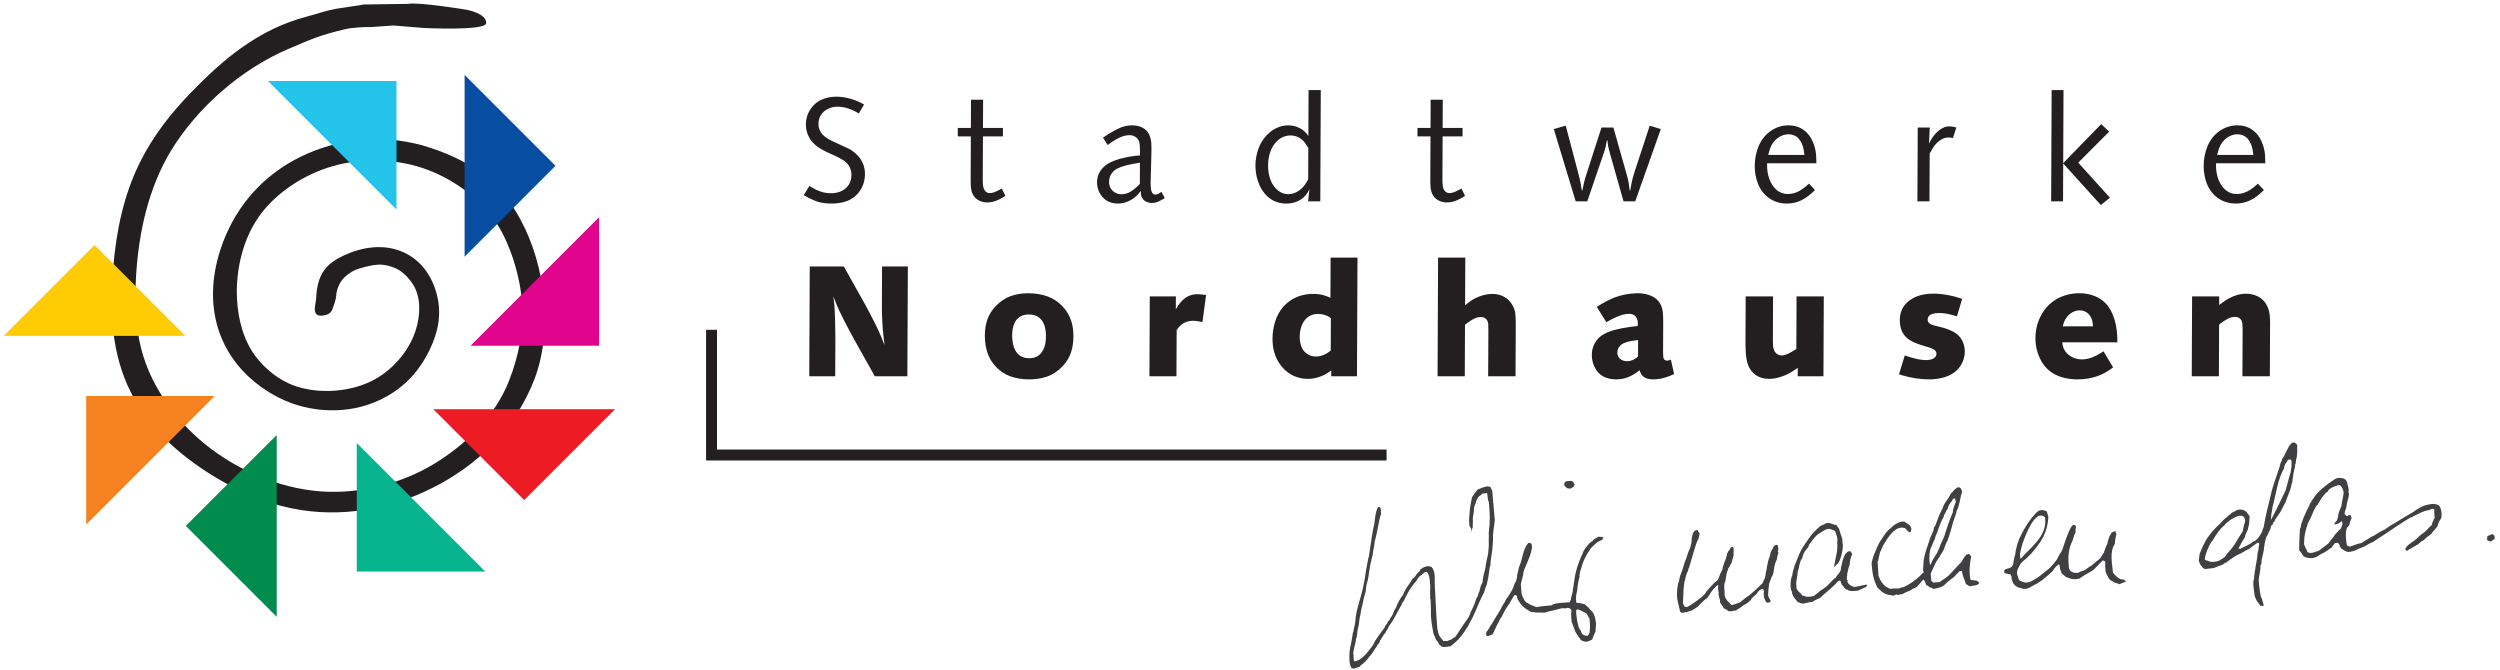 <?xml version="1.0" encoding="UTF-8" standalone="no"?>
<!DOCTYPE svg PUBLIC "-//W3C//DTD SVG 1.1//EN" "http://www.w3.org/Graphics/SVG/1.1/DTD/svg11.dtd">
<svg width="100%" height="100%" viewBox="0 0 2180 584" version="1.1" xmlns="http://www.w3.org/2000/svg" xmlns:xlink="http://www.w3.org/1999/xlink" xml:space="preserve" xmlns:serif="http://www.serif.com/" style="fill-rule:evenodd;clip-rule:evenodd;stroke-linejoin:round;stroke-miterlimit:2;">
    <g transform="matrix(4.167,0,0,4.167,0,0)">
        <path d="M71.992,58.118C71.132,59.01 70.632,60.125 70.404,61.292C70.381,62.128 70.22,62.915 69.801,64.017C69.52,64.757 69.408,65.575 68.229,65.897C64.834,66.825 66.105,63.721 66.155,62.456C66.362,57.213 68.412,55.111 71.939,53.464C75.662,51.727 80.202,50.932 84.315,52.737C88.173,54.43 90.447,57.856 91.426,61.679C92.481,65.793 91.664,69.541 89.928,73.173C87.982,77.245 85.124,80.551 81.082,82.863C76.574,85.442 71.391,86.35 66.084,85.62C62.373,85.108 59.117,83.862 55.991,81.88C52.077,79.4 49.021,76.168 47.019,72.175C43.589,65.331 44.015,57.566 46.74,50.495C49.745,42.698 55.312,36.514 62.982,32.768C71.298,28.707 81.166,27.934 90.208,30.979C98.945,33.921 104.729,38.158 108.941,45.981C114.284,55.906 115.715,69.426 111.756,79.556C108.11,88.884 101.173,96.301 92.065,101.276C83.265,106.084 73.095,108.275 63.102,106.748C57.156,105.84 51.732,103.682 46.444,100.674C38.378,96.087 31.332,89.915 27.375,82.08C23.279,73.971 22.911,64.829 23.697,55.838C24.375,48.109 25.904,40.792 29.267,34.005C31.951,28.591 35.641,23.822 39.96,19.367C46.825,12.286 54.131,6.104 64.254,3.457C66.537,2.861 68.178,2.22 70.387,1.827C71.581,1.616 75.071,1.162 76.155,0.938C76.309,0.906 85.198,0.848 85.357,0.814C87.488,0.366 97.679,2.044 97.679,2.044C97.679,2.044 101.887,2.822 101.737,4.856C101.615,6.511 88.612,5.848 88.613,5.848L82.334,5.334L77.754,5.657C76.588,5.621 73.795,5.745 72.322,6.089C66.925,7.346 65.289,8.146 60.518,10.163C50.542,14.378 41.264,22.509 35.787,31.528C31.081,39.274 29.007,48.639 28.465,57.888C28.134,63.565 28.378,69.417 30.046,74.705C32.025,80.981 36.25,87.103 41.517,91.765C48.503,97.951 58.022,102.192 67.23,102.837C75.3,103.404 83.918,101.251 90.739,97.126C97.665,92.939 103.688,86.914 106.5,79.736C108.549,74.508 109.638,69.122 109.243,63.339C108.873,57.904 106.794,51.075 103.843,46.587C100.479,41.468 94.528,37.182 88.392,35.149C82.447,33.181 75.571,33.069 69.642,34.765C63.494,36.525 57.577,40.454 54.132,45.394C51.076,49.779 49.562,55.511 49.556,61.032C49.55,65.387 50.513,70.032 52.822,73.621C54.564,76.33 57.422,78.877 60.428,80.243C65.526,82.56 72.632,82.243 77.648,79.792C81.555,77.883 84.863,74.366 86.52,70.405C87.799,67.347 88.23,63.502 87.009,60.634C86.343,59.072 84.922,57.367 83.458,56.492C82.336,55.823 80.641,55.357 79.372,55.37C78.209,55.385 76.802,55.742 75.536,56.085C75.499,56.095 75.461,56.105 75.423,56.116C74.075,56.49 72.952,57.182 71.992,58.118Z" style="fill:#231f20;"/>
        <path d="M38.8,70.291L0.764,70.291L19.783,51.273L38.8,70.291Z" style="fill:#ffcb03;"/>
        <path d="M44.934,82.868L18.039,109.763L18.039,82.868L44.934,82.868Z" style="fill:#f5821f;"/>
        <path d="M57.909,91.043L57.909,129.078L38.891,110.061L57.909,91.043Z" style="fill:#008c4f;"/>
        <path d="M74.66,92.708L101.556,119.604L74.66,119.604L74.66,92.708Z" style="fill:#05b48d;"/>
        <path d="M90.678,85.633L128.715,85.633L109.696,104.651L90.678,85.633Z" style="fill:#ed1c24;"/>
        <path d="M98.469,72.353L125.365,45.457L125.365,72.353L98.469,72.353Z" style="fill:#e1048c;"/>
        <path d="M97.225,53.716L97.225,15.679L116.242,34.698L97.225,53.716Z" style="fill:#074ea2;"/>
        <path d="M82.971,43.847L56.076,16.952L82.971,16.952L82.971,43.847Z" style="fill:#24c3e9;"/>
        <path d="M168.203,40.839L169.374,38.912C169.656,39.083 169.908,39.233 170.129,39.36C170.674,39.673 171.21,39.918 171.728,40.089C172.425,40.321 173.156,40.438 173.891,40.438C174.576,40.439 175.238,40.321 175.844,40.089C176.584,39.807 177.207,39.302 177.623,38.65C177.984,38.082 178.176,37.383 178.176,36.634C178.176,36.011 178.042,35.431 177.785,34.942C177.49,34.38 177.057,33.905 176.53,33.564C175.989,33.214 175.314,32.856 174.509,32.493L173.05,31.834C172.591,31.628 172.096,31.358 171.568,31.026C170.889,30.599 170.332,30.127 169.917,29.627C169.49,29.113 169.159,28.515 168.94,27.865C168.744,27.279 168.644,26.66 168.644,26.033C168.644,24.997 168.911,23.997 169.414,23.135C169.994,22.145 170.835,21.368 171.826,20.907C172.792,20.457 173.863,20.226 174.964,20.229C175.957,20.233 176.961,20.375 177.947,20.651C178.632,20.842 179.273,21.082 179.864,21.37C180.08,21.475 180.398,21.643 180.818,21.876L179.716,23.744C179.369,23.538 179.106,23.389 178.927,23.294C178.431,23.034 177.905,22.82 177.359,22.655C176.673,22.447 175.979,22.337 175.3,22.328C174.747,22.32 174.2,22.411 173.683,22.6C172.835,22.909 172.146,23.458 171.736,24.152C171.437,24.66 171.279,25.267 171.279,25.913C171.279,26.457 171.391,26.966 171.609,27.398C171.845,27.872 172.242,28.321 172.767,28.71C173.194,29.026 173.655,29.298 174.143,29.519L175.6,30.182C176.573,30.625 177.205,30.917 177.494,31.061C178.243,31.43 178.928,31.943 179.513,32.575C180.043,33.147 180.443,33.8 180.69,34.496C180.897,35.081 181.003,35.73 181.003,36.414C181.002,37.724 180.632,38.958 179.943,39.948C179.219,40.987 178.205,41.754 177.053,42.138C176.132,42.444 175.114,42.599 174.036,42.599C173.016,42.599 172.095,42.485 171.299,42.262C170.629,42.073 169.907,41.772 169.149,41.364C168.873,41.215 168.557,41.039 168.203,40.839ZM200.427,28.541L200.435,26.771L203.169,26.771L203.196,20.864L205.73,20.864L205.704,26.771L209.877,26.771L209.868,28.541L205.695,28.541L205.657,37.582C205.655,38.115 205.683,38.579 205.739,38.971C205.809,39.463 206.024,39.88 206.341,40.135C206.566,40.318 206.855,40.415 207.157,40.408C207.48,40.4 207.814,40.33 208.144,40.199C208.436,40.083 208.732,39.945 209.03,39.788C209.164,39.716 209.365,39.605 209.632,39.455L210.396,40.977C210.153,41.135 209.97,41.252 209.847,41.326C209.378,41.61 208.893,41.846 208.398,42.028C207.796,42.249 207.173,42.363 206.556,42.364C205.969,42.364 205.395,42.227 204.884,41.965C204.377,41.704 203.974,41.347 203.72,40.934C203.426,40.457 203.244,39.895 203.187,39.294C203.142,38.802 203.12,38.231 203.123,37.582L203.161,28.541L200.427,28.541ZM231.787,30.346L230.816,28.801C231.265,28.506 231.665,28.246 232.013,28.023C232.841,27.493 233.647,27.06 234.422,26.73C235.204,26.398 236.052,26.227 236.915,26.227C237.697,26.227 238.423,26.386 239.04,26.694C239.648,26.997 240.133,27.472 240.42,28.047C240.722,28.649 240.895,29.322 240.935,30.026C240.952,30.347 240.959,30.704 240.957,31.095C240.953,31.667 240.948,32.085 240.94,32.351L240.79,38.099C240.787,38.185 240.787,38.295 240.786,38.43C240.785,38.783 240.801,39.127 240.835,39.461C240.869,39.793 240.959,40.086 241.099,40.321C241.251,40.574 241.51,40.729 241.778,40.727C242.004,40.726 242.247,40.653 242.481,40.516C242.655,40.414 242.846,40.291 243.059,40.146L243.748,41.459C243.568,41.563 243.421,41.648 243.282,41.728C242.904,41.945 242.548,42.121 242.219,42.255C241.854,42.405 241.453,42.481 241.035,42.481C240.661,42.481 240.294,42.404 239.959,42.255C239.616,42.104 239.326,41.872 239.119,41.583C238.913,41.295 238.787,40.954 238.753,40.595C238.74,40.453 238.734,40.297 238.735,40.127C238.736,40.085 238.736,40.022 238.738,39.937C238.516,40.22 238.318,40.458 238.146,40.654C237.605,41.266 236.925,41.763 236.15,42.111C235.438,42.432 234.672,42.597 233.899,42.597C233.043,42.597 232.242,42.382 231.586,41.977C230.986,41.606 230.48,41.055 230.116,40.38C229.753,39.704 229.564,38.949 229.564,38.185C229.564,37.336 229.78,36.54 230.187,35.892C230.662,35.136 231.325,34.522 232.108,34.113C232.834,33.735 233.655,33.422 234.559,33.18C235.57,32.91 236.535,32.723 237.446,32.621C237.693,32.594 238.063,32.561 238.556,32.523L238.56,31.594C238.563,30.916 238.526,30.359 238.451,29.927C238.362,29.427 238.096,28.991 237.711,28.714C237.305,28.423 236.827,28.272 236.349,28.283C235.729,28.298 235.095,28.443 234.483,28.71C233.946,28.944 233.42,29.228 232.91,29.56C232.654,29.725 232.281,29.988 231.787,30.346ZM238.548,34.036L238.529,38.486C238.311,38.706 238.117,38.899 237.944,39.065C237.483,39.509 236.99,39.88 236.481,40.169C235.929,40.484 235.309,40.65 234.684,40.652C234.263,40.654 233.854,40.559 233.487,40.378C233.031,40.152 232.658,39.8 232.415,39.368C232.201,38.984 232.088,38.526 232.088,38.037C232.088,37.51 232.217,37.006 232.46,36.569C232.756,36.039 233.187,35.61 233.702,35.332C234.21,35.06 234.801,34.835 235.461,34.664C235.991,34.525 236.594,34.393 237.266,34.265C237.549,34.211 237.978,34.135 238.548,34.036ZM276.287,42.138L273.733,42.138L274.018,39.63C273.861,39.916 273.721,40.156 273.595,40.353C273.151,41.049 272.543,41.61 271.832,41.979C271.038,42.393 270.132,42.608 269.194,42.605C267.991,42.602 266.882,42.292 266,41.711C264.966,41.029 264.121,40.001 263.566,38.747C263.006,37.484 262.716,36.098 262.716,34.683C262.716,33.403 262.948,32.148 263.397,30.977C263.926,29.603 264.8,28.412 265.926,27.529C267.002,26.686 268.296,26.227 269.601,26.227C270.473,26.226 271.321,26.44 272.069,26.85C272.578,27.129 273.022,27.49 273.377,27.913C273.477,28.03 273.615,28.215 273.793,28.464L273.836,18.848L276.391,18.848L276.287,42.138ZM273.782,30.949L273.753,37.569C273.533,37.947 273.329,38.275 273.14,38.555C272.74,39.145 272.223,39.644 271.624,40.02C270.988,40.417 270.295,40.629 269.622,40.629C268.833,40.629 268.086,40.378 267.501,39.913C266.752,39.319 266.18,38.513 265.851,37.586C265.524,36.669 265.359,35.679 265.359,34.659C265.36,33.734 265.494,32.828 265.757,31.974C266.062,30.988 266.599,30.115 267.316,29.442C268.062,28.743 269.041,28.352 270.056,28.346C270.686,28.343 271.307,28.504 271.858,28.814C272.348,29.09 272.771,29.462 273.098,29.905C273.312,30.196 273.541,30.545 273.782,30.949ZM296.616,28.541L296.624,26.771L299.357,26.771L299.384,20.864L301.919,20.864L301.892,26.771L306.066,26.771L306.057,28.541L301.885,28.541L301.846,37.582C301.843,38.115 301.87,38.579 301.927,38.971C301.998,39.463 302.212,39.88 302.528,40.135C302.754,40.318 303.044,40.415 303.345,40.408C303.667,40.4 304.001,40.33 304.331,40.199C304.625,40.083 304.92,39.945 305.218,39.788C305.353,39.716 305.553,39.605 305.819,39.455L306.584,40.977C306.342,41.135 306.159,41.252 306.034,41.326C305.567,41.61 305.081,41.846 304.586,42.028C303.985,42.249 303.362,42.363 302.743,42.364C302.156,42.364 301.584,42.227 301.073,41.965C300.565,41.704 300.162,41.347 299.908,40.934C299.615,40.457 299.432,39.895 299.376,39.294C299.33,38.802 299.308,38.231 299.311,37.582L299.349,28.541L296.616,28.541ZM329.738,42.138L325.154,27.011L327.651,26.302L330.167,35.828C330.457,36.929 330.647,37.701 330.734,38.144C330.808,38.52 330.901,39.089 331.012,39.849L331.128,39.849C331.279,39.074 331.403,38.494 331.498,38.112C331.613,37.647 331.842,36.885 332.183,35.828L335.129,26.687L337.623,26.687L340.214,35.828C340.529,36.941 340.726,37.707 340.803,38.128C340.873,38.506 340.95,39.081 341.034,39.849L341.147,39.849C341.278,39.041 341.388,38.436 341.478,38.038C341.634,37.35 341.841,36.613 342.098,35.828L345.228,26.302L347.546,27.011L342.192,42.138L339.749,42.138L336.903,32.115C336.713,31.445 336.59,30.959 336.535,30.657C336.484,30.376 336.431,29.95 336.377,29.379L336.262,29.379C336.168,29.947 336.086,30.372 336.019,30.65C335.922,31.053 335.775,31.541 335.58,32.115L332.157,42.138L329.738,42.138ZM378.544,38.42L379.815,39.768C379.541,40.028 379.297,40.255 379.081,40.449C378.289,41.16 377.467,41.702 376.649,42.05C375.804,42.411 374.885,42.597 373.949,42.597C372.607,42.597 371.343,42.228 370.318,41.538C369.206,40.79 368.342,39.678 367.844,38.357C367.42,37.232 367.203,36.008 367.204,34.74C367.205,33.278 367.482,31.859 368.023,30.566C368.534,29.344 369.346,28.294 370.375,27.526C371.503,26.682 372.866,26.227 374.265,26.225C375.432,26.222 376.528,26.552 377.404,27.167C378.192,27.721 378.84,28.525 379.28,29.495C379.716,30.458 379.977,31.463 380.048,32.465C380.082,32.94 380.101,33.508 380.107,34.168L369.794,34.168L369.792,34.615C369.791,34.691 369.791,34.75 369.792,34.79C369.797,35.623 369.929,36.448 370.182,37.235C370.513,38.266 371.064,39.136 371.773,39.747C372.418,40.303 373.246,40.607 374.101,40.603C374.918,40.599 375.726,40.393 376.452,40.002C377.059,39.675 377.636,39.264 378.168,38.776C378.253,38.698 378.379,38.579 378.544,38.42ZM377.591,32.415L370.025,32.415C370.166,31.846 370.314,31.351 370.47,30.931C370.783,30.092 371.345,29.361 372.085,28.832C372.753,28.353 373.519,28.097 374.276,28.097C375.111,28.095 375.879,28.425 376.384,28.999C376.937,29.627 377.308,30.455 377.457,31.387C377.504,31.686 377.549,32.028 377.591,32.415ZM401.241,42.138L401.31,26.687L403.832,26.687L403.672,30.023C403.888,29.608 404.057,29.301 404.178,29.103C404.467,28.632 404.808,28.194 405.194,27.797C405.669,27.31 406.189,26.937 406.725,26.695C407.102,26.527 407.513,26.441 407.931,26.446C408.273,26.45 408.631,26.496 408.995,26.584C409.084,26.605 409.216,26.64 409.392,26.687L408.674,28.893C408.573,28.87 408.481,28.853 408.402,28.836C408.166,28.789 407.965,28.765 407.804,28.765C407.141,28.763 406.485,28.983 405.932,29.391C405.368,29.808 404.891,30.316 404.526,30.891C404.305,31.238 404.067,31.647 403.81,32.115L403.766,42.138L401.241,42.138ZM441.534,41.373L439.629,42.907L431.753,34.207L431.717,42.138L429.229,42.138L429.333,18.848L431.819,18.848L431.753,34.147L439.7,25.969L441.378,27.547L434.899,34.037L441.534,41.373ZM472.484,38.42L473.754,39.768C473.481,40.028 473.237,40.255 473.02,40.449C472.229,41.16 471.408,41.702 470.59,42.05C469.744,42.411 468.826,42.597 467.888,42.597C466.547,42.597 465.284,42.228 464.258,41.538C463.147,40.79 462.282,39.678 461.785,38.357C461.36,37.232 461.144,36.008 461.145,34.74C461.145,33.278 461.423,31.859 461.963,30.566C462.474,29.344 463.286,28.294 464.314,27.526C465.443,26.682 466.807,26.227 468.206,26.225C469.372,26.222 470.467,26.552 471.344,27.167C472.132,27.721 472.781,28.525 473.22,29.495C473.657,30.458 473.917,31.463 473.989,32.465C474.023,32.94 474.042,33.508 474.047,34.168L463.734,34.168L463.732,34.615C463.731,34.691 463.731,34.75 463.732,34.79C463.737,35.623 463.869,36.448 464.121,37.235C464.453,38.266 465.004,39.136 465.713,39.747C466.359,40.303 467.186,40.607 468.04,40.603C468.858,40.599 469.666,40.393 470.393,40.002C470.999,39.675 471.574,39.264 472.109,38.776C472.193,38.698 472.318,38.579 472.484,38.42L471.531,32.415L463.965,32.415C464.106,31.846 464.255,31.351 464.41,30.931C464.724,30.092 465.286,29.361 466.024,28.832C466.694,28.353 467.46,28.097 468.216,28.097C469.051,28.095 469.819,28.425 470.324,28.999C470.876,29.627 471.248,30.455 471.396,31.387C471.444,31.686 471.49,32.028 471.531,32.415L472.484,38.42Z" style="fill:#231f20;"/>
        <path d="M189.982,55.759L189.879,78.734L183.065,78.734L179.068,71.607C178.26,70.165 177.432,68.616 176.583,66.959C175.901,65.627 175.367,64.486 174.982,63.54C174.847,63.207 174.653,62.701 174.401,62.024C174.489,62.732 174.548,63.262 174.582,63.616C174.655,64.398 174.709,65.421 174.744,66.685C174.794,68.572 174.818,69.855 174.816,70.536L174.778,78.734L169.348,78.734L169.449,55.759L176.579,55.759L180.961,63.582C181.552,64.638 182.227,65.92 182.985,67.425C183.569,68.589 184.057,69.64 184.448,70.579C184.6,70.945 184.82,71.497 185.105,72.236C185.01,71.478 184.941,70.917 184.898,70.537C184.779,69.473 184.693,68.46 184.642,67.5C184.573,66.238 184.541,65.166 184.546,64.285L184.583,55.759L189.982,55.759ZM206.091,70.226C206.092,69.022 206.265,67.898 206.603,66.899C206.948,65.876 207.564,64.895 208.406,64.021C209.313,63.081 210.347,62.385 211.433,61.985C212.536,61.579 213.806,61.369 215.186,61.367C216.661,61.363 218.056,61.6 219.311,62.064C220.387,62.462 221.392,63.125 222.253,64.006C223.14,64.915 223.803,66.013 224.188,67.214C224.461,68.07 224.609,69.071 224.626,70.183C224.647,71.497 224.47,72.724 224.102,73.811C223.755,74.834 223.148,75.812 222.325,76.679C221.365,77.689 220.225,78.43 219.005,78.838C217.864,79.219 216.583,79.406 215.216,79.39C213.854,79.375 212.576,79.16 211.432,78.753C210.367,78.373 209.369,77.726 208.511,76.858C207.631,75.968 206.98,74.899 206.61,73.739C206.266,72.66 206.09,71.475 206.091,70.226ZM211.803,70.246C211.801,69.731 211.851,69.206 211.952,68.678C212.043,68.199 212.204,67.751 212.428,67.349C212.758,66.761 213.243,66.314 213.807,66.08C214.202,65.915 214.67,65.824 215.186,65.812C215.767,65.798 216.299,65.881 216.747,66.058C217.269,66.264 217.725,66.63 218.056,67.11C218.381,67.58 218.606,68.104 218.718,68.649C218.816,69.124 218.87,69.626 218.882,70.153C218.895,70.781 218.846,71.387 218.736,71.96C218.62,72.56 218.388,73.126 218.051,73.622C217.721,74.109 217.303,74.476 216.843,74.682C216.424,74.871 215.912,74.965 215.347,74.958C214.73,74.952 214.189,74.836 213.766,74.619C213.256,74.357 212.826,73.942 212.529,73.421C212.254,72.941 212.06,72.398 211.956,71.818C211.856,71.265 211.806,70.74 211.803,70.246ZM246.067,62.024L246.056,64.734C246.187,64.508 246.304,64.312 246.41,64.141C246.712,63.654 247.069,63.21 247.475,62.819C247.865,62.443 248.292,62.147 248.736,61.947C249.249,61.713 249.802,61.585 250.364,61.568C250.85,61.556 251.364,61.59 251.898,61.671C252.006,61.689 252.17,61.714 252.385,61.752L251.628,67.417C251.439,67.371 251.297,67.338 251.203,67.316C250.865,67.24 250.574,67.187 250.325,67.16C250.067,67.131 249.807,67.12 249.55,67.129C248.874,67.153 248.252,67.316 247.734,67.606C247.278,67.86 246.86,68.232 246.501,68.7C246.42,68.804 246.331,68.926 246.231,69.065L246.188,78.734L240.533,78.734L240.607,62.024L246.067,62.024ZM284.075,53.908L283.964,78.734L278.578,78.734L278.585,77.537C278.381,77.681 278.227,77.787 278.123,77.855C277.467,78.29 276.798,78.628 276.13,78.861C275.295,79.153 274.426,79.298 273.565,79.285C272.516,79.272 271.494,79.032 270.574,78.583C269.639,78.125 268.8,77.446 268.12,76.594C267.425,75.724 266.911,74.691 266.611,73.563C266.381,72.697 266.273,71.742 266.288,70.722C266.307,69.577 266.484,68.45 266.815,67.375C267.169,66.23 267.704,65.211 268.392,64.376C269.241,63.347 270.359,62.547 271.633,62.057C272.701,61.646 273.89,61.458 275.131,61.501C275.719,61.523 276.27,61.595 276.774,61.719C277.184,61.82 277.6,61.962 278.012,62.144C278.1,62.183 278.233,62.245 278.409,62.327L278.446,53.908L284.075,53.908ZM278.501,66.619L278.473,73.353C278.338,73.463 278.236,73.544 278.167,73.597C277.792,73.881 277.394,74.11 276.982,74.279C276.461,74.492 275.914,74.603 275.37,74.605C274.666,74.609 273.992,74.397 273.447,74C272.923,73.619 272.526,73.088 272.308,72.476C272.082,71.844 271.972,71.147 271.981,70.415C271.992,69.576 272.147,68.77 272.439,68.035C272.734,67.292 273.218,66.677 273.826,66.271C274.387,65.896 275.07,65.694 275.788,65.69C276.249,65.687 276.711,65.752 277.157,65.883C277.594,66.012 277.965,66.189 278.251,66.404C278.299,66.439 278.383,66.512 278.501,66.619ZM306.633,53.908L306.59,63.896C306.869,63.658 307.081,63.481 307.226,63.368C307.88,62.855 308.598,62.436 309.357,62.12C310.258,61.747 311.2,61.54 312.141,61.51C312.924,61.485 313.68,61.624 314.356,61.914C315.045,62.209 315.629,62.649 316.055,63.191C316.638,63.936 316.999,64.778 317.098,65.625C317.168,66.221 317.201,67.038 317.196,68.072L317.147,78.734L311.418,78.734L311.463,69.187C311.467,68.533 311.455,68.05 311.428,67.741C311.407,67.489 311.323,67.238 311.183,67.007C311.036,66.765 310.832,66.581 310.599,66.478C310.404,66.392 310.181,66.345 309.944,66.343C309.614,66.339 309.298,66.387 309.007,66.483C308.648,66.601 308.283,66.772 307.92,66.994C307.672,67.146 307.387,67.341 307.069,67.578C306.957,67.661 306.791,67.787 306.57,67.957L306.523,78.734L300.829,78.734L300.94,53.908L306.633,53.908ZM336.145,67.417L334.144,64.206C334.646,63.903 335.025,63.676 335.279,63.53C336.069,63.071 336.78,62.709 337.405,62.446C338.233,62.1 339.115,61.829 340.042,61.641C340.85,61.476 341.659,61.384 342.458,61.367C343.338,61.347 344.19,61.46 344.986,61.702C345.846,61.964 346.569,62.425 347.063,63.028C347.547,63.621 347.857,64.377 347.954,65.208C348.02,65.786 348.053,66.465 348.05,67.242L348.021,73.73C348.019,74.133 348.033,74.453 348.06,74.689C348.091,74.949 348.201,75.17 348.367,75.309C348.488,75.409 348.645,75.464 348.814,75.466C348.981,75.467 349.151,75.439 349.314,75.383C349.415,75.349 349.53,75.305 349.658,75.254L350.328,78.282C349.878,78.483 349.539,78.628 349.311,78.717C348.735,78.942 348.171,79.111 347.622,79.221C347.089,79.328 346.544,79.384 345.996,79.39C345.424,79.397 344.914,79.317 344.492,79.155C343.96,78.951 343.527,78.533 343.293,77.997C343.229,77.851 343.165,77.678 343.102,77.481C342.801,77.707 342.531,77.903 342.293,78.069C341.662,78.508 340.994,78.844 340.312,79.064C339.635,79.283 338.92,79.393 338.193,79.39C337.182,79.388 336.276,79.188 335.546,78.807C334.86,78.449 334.266,77.854 333.834,77.093C333.39,76.309 333.142,75.419 333.111,74.499C333.085,73.693 333.222,72.928 333.513,72.256C333.884,71.396 334.454,70.689 335.154,70.22C335.915,69.709 336.829,69.313 337.855,69.045C338.912,68.77 340.024,68.555 341.183,68.401C341.522,68.356 342.033,68.294 342.716,68.218C342.729,68.013 342.736,67.83 342.738,67.671C342.741,67.366 342.695,67.069 342.6,66.796C342.472,66.423 342.239,66.123 341.945,65.947C341.623,65.754 341.246,65.658 340.858,65.67C340.272,65.687 339.67,65.806 339.073,66.021C338.487,66.231 337.902,66.486 337.319,66.783C337.055,66.918 336.663,67.129 336.145,67.417ZM342.796,71.156L342.779,74.617C342.601,74.756 342.442,74.875 342.3,74.976C342.033,75.165 341.744,75.316 341.444,75.422C341.168,75.521 340.884,75.577 340.602,75.59C340.237,75.606 339.879,75.546 339.554,75.412C339.203,75.267 338.91,75.026 338.718,74.721C338.535,74.434 338.443,74.081 338.454,73.709C338.465,73.32 338.579,72.956 338.783,72.663C339.038,72.296 339.372,72.011 339.752,71.835C340.254,71.604 340.806,71.44 341.391,71.348C341.797,71.284 342.266,71.22 342.796,71.156ZM381.653,62.024L381.581,78.734L376.196,78.734L376.204,76.973C375.975,77.137 375.8,77.259 375.684,77.339C375.154,77.702 374.646,78.006 374.161,78.251C373.501,78.585 372.819,78.844 372.127,79.024C371.438,79.204 370.746,79.291 370.068,79.281C369.031,79.268 368.081,78.974 367.345,78.439C366.578,77.881 366.011,77.077 365.731,76.15C365.512,75.426 365.376,74.617 365.324,73.739C365.281,73.02 365.261,72.454 365.262,72.04L365.305,62.024L371.036,62.024L370.998,71.227C370.996,71.648 371.005,72.015 371.028,72.328C371.053,72.693 371.142,73.044 371.287,73.362C371.423,73.661 371.634,73.913 371.894,74.089C372.202,74.299 372.552,74.401 372.892,74.382C373.294,74.358 373.71,74.247 374.118,74.052C374.498,73.872 374.888,73.659 375.287,73.412C375.427,73.327 375.631,73.198 375.907,73.022L375.954,62.024L381.653,62.024ZM410.608,62.558L409.519,66.184L408.81,65.988C408.142,65.805 407.613,65.681 407.223,65.618C406.704,65.533 406.175,65.494 405.638,65.5C405.168,65.505 404.737,65.569 404.355,65.69C403.982,65.807 403.68,66.041 403.513,66.345C403.437,66.482 403.394,66.65 403.387,66.837C403.381,67.047 403.421,67.233 403.504,67.373C403.624,67.579 403.813,67.747 404.046,67.854C404.312,67.977 404.628,68.083 404.991,68.17L405.985,68.41C406.507,68.536 407.027,68.691 407.541,68.873C408.2,69.108 408.787,69.403 409.288,69.751C409.795,70.104 410.219,70.569 410.527,71.112C410.935,71.831 411.154,72.654 411.163,73.501C411.171,74.307 410.996,75.109 410.649,75.849C410.237,76.727 409.635,77.461 408.903,77.977C408.204,78.469 407.389,78.834 406.5,79.053C405.655,79.261 404.774,79.374 403.872,79.39C403.001,79.407 402.045,79.339 401.014,79.188C400.027,79.043 399.102,78.844 398.244,78.591C398.054,78.535 397.768,78.446 397.39,78.323L398.597,74.383C398.905,74.486 399.135,74.562 399.289,74.613C400,74.841 400.687,75.026 401.351,75.168C401.987,75.303 402.616,75.364 403.226,75.35C403.563,75.343 403.892,75.29 404.203,75.191C404.563,75.078 404.858,74.882 405.047,74.632C405.148,74.498 405.212,74.317 405.228,74.109C405.246,73.904 405.208,73.716 405.119,73.569C404.982,73.34 404.755,73.144 404.464,73.003C404.255,72.901 404.031,72.815 403.795,72.743L403.027,72.513C402.397,72.324 401.83,72.142 401.326,71.966C400.652,71.731 400.045,71.436 399.519,71.084C398.859,70.645 398.344,70.047 398.033,69.359C397.717,68.662 397.554,67.874 397.554,67.047C397.553,66.219 397.698,65.466 397.981,64.833C398.307,64.102 398.827,63.452 399.492,62.946C400.172,62.427 400.927,62.047 401.716,61.826C402.566,61.588 403.475,61.461 404.42,61.452C405.337,61.441 406.35,61.53 407.447,61.717C408.361,61.873 409.18,62.07 409.897,62.307C410.057,62.36 410.294,62.444 410.608,62.558ZM443.081,71.637L431.554,71.637C431.576,71.816 431.598,71.975 431.621,72.112C431.722,72.702 431.96,73.242 432.312,73.68C432.707,74.172 433.238,74.568 433.86,74.834C434.467,75.094 435.098,75.222 435.709,75.211C436.39,75.198 437.075,75.065 437.735,74.817C438.386,74.572 439.025,74.252 439.643,73.863C439.764,73.787 439.945,73.668 440.185,73.508L442.195,76.879C441.955,77.059 441.775,77.19 441.653,77.276C440.919,77.792 440.155,78.213 439.373,78.53C438.598,78.844 437.761,79.076 436.877,79.221C436.109,79.346 435.327,79.403 434.541,79.39C432.807,79.363 431.232,78.992 429.946,78.308C428.78,77.687 427.796,76.697 427.117,75.459C426.361,74.079 425.958,72.5 425.946,70.866C425.934,69.283 426.265,67.757 426.913,66.404C427.594,64.982 428.595,63.789 429.814,62.943C431.183,61.994 432.89,61.447 434.736,61.367C436.029,61.31 437.276,61.517 438.39,61.971C439.605,62.469 440.618,63.279 441.3,64.3C441.968,65.301 442.456,66.501 442.737,67.833C442.942,68.804 443.056,69.819 443.077,70.864C443.08,71.036 443.082,71.295 443.081,71.637ZM437.971,68.296L431.654,68.296C431.688,68.158 431.72,68.036 431.751,67.93C431.897,67.401 432.118,66.92 432.406,66.509C432.737,66.035 433.161,65.646 433.649,65.371C434.12,65.107 434.641,64.961 435.168,64.949C435.736,64.935 436.287,65.102 436.735,65.424C437.104,65.689 437.405,66.063 437.608,66.51C437.799,66.929 437.913,67.385 437.95,67.859C437.958,67.955 437.964,68.102 437.971,68.296L464.405,62.024L464.398,63.824C464.719,63.575 464.963,63.391 465.128,63.272C465.537,62.978 465.955,62.713 466.38,62.479C466.954,62.163 467.509,61.924 468.037,61.763C468.654,61.575 469.294,61.476 469.937,61.467C470.828,61.454 471.677,61.634 472.419,61.992C473.162,62.348 473.776,62.905 474.185,63.588C474.605,64.289 474.868,65.052 474.954,65.824C475.016,66.382 475.046,67.01 475.043,67.704L474.996,78.734L469.254,78.734L469.299,68.738C469.3,68.382 469.282,68.05 469.246,67.744C469.213,67.467 469.136,67.218 469.019,67.009C468.885,66.769 468.676,66.578 468.422,66.465C468.187,66.36 467.945,66.307 467.71,66.311C467.225,66.317 466.756,66.428 466.336,66.632C465.818,66.886 465.291,67.22 464.76,67.626C464.674,67.691 464.548,67.79 464.378,67.922L464.331,78.734L458.651,78.734L458.725,62.024L464.405,62.024L437.971,68.296Z" style="fill:#231f20;"/>
        <path d="M147.756,69.014L150.044,69.014L150.044,94.074L290.155,94.074L290.155,96.362L147.756,96.362L147.756,69.014Z" style="fill:#231f20;"/>
        <path d="M473.339,126.913C473.33,126.813 473.325,126.76 473.325,126.76C473.224,126.769 473.124,126.778 473.023,126.787C472.786,126.401 472.559,126.117 472.33,125.832C472.094,125.447 471.958,125.053 471.831,124.76C471.725,123.551 471.299,122.167 471.706,121.015C471.648,120.347 472.376,116.694 472.343,116.697C472.391,116.084 472.448,115.571 472.605,115.05C472.593,114.914 472.737,113.949 472.793,113.714C472.683,113.622 472.574,113.531 472.473,113.54C471.895,113.895 471.326,114.35 470.757,114.806C470.17,115.06 469.592,115.415 469.014,115.771C468.089,116.123 467.487,116.532 466.72,117.091C466.619,117.1 466.167,117.526 466.035,117.606C465.742,117.733 465.345,117.919 465.161,118.137C464.474,118.4 463.883,118.602 463.295,118.856C462.792,118.901 462.293,118.997 461.89,119.032C461.689,119.054 461.457,119.074 461.357,119.083C460.989,118.788 460.8,118.778 460.773,118.476C460.472,118.503 460.238,117.553 460.12,117.36C460.176,116.848 460.233,116.335 460.299,115.924C460.631,115.083 460.963,114.242 461.405,113.493C461.612,112.858 462.948,111.151 463.486,110.642C463.888,110.163 464.387,109.829 464.798,109.34C465.078,109.005 465.581,108.48 466.019,108.218C466.203,107.999 466.387,107.779 466.68,107.652C466.977,107.265 467.271,107.19 467.736,106.97C468.275,106.52 468.725,106.661 469.027,106.635C469.539,106.692 470.069,106.95 470.315,107.436L470.425,107.528C470.543,107.72 470.661,107.913 470.779,108.106C470.696,108.316 470.741,108.997 470.675,109.231C470.7,109.736 470.461,110.265 470.404,110.777C470.147,111.307 469.888,111.837 469.739,112.459C469.381,112.998 469.031,113.638 468.68,114.277C468.589,114.387 468.506,114.597 468.422,114.807C468.523,114.799 468.624,114.79 468.733,114.882C469.311,114.526 470.939,113.933 471.399,113.385C472.389,113.096 472.862,112.186 473.387,111.227C473.461,110.916 473.536,110.605 473.711,110.285C474.09,107.894 474.686,105.725 475.24,103.4C475.678,101.341 476.548,99.319 477.152,97.324C477.113,96.876 477.58,96.502 477.54,96.046C478.314,95.427 479.361,91.036 480.735,93.154C480.673,93.477 480.738,93.928 480.697,93.841C480.783,94.007 480.683,95.783 480.535,95.987C480.543,96.088 480.396,96.202 480.505,96.294C480.344,96.729 480.492,96.957 480.308,97.176C480.316,97.276 480.19,97.337 480.3,97.428C480.077,98.361 479.863,99.395 479.75,100.42C479.695,100.691 479.757,100.992 479.526,101.303C479.531,101.961 479.047,102.97 478.731,103.858C478.574,104.266 478.388,104.797 478.258,105.113C477.727,106.005 477.383,107.009 476.833,107.678C476.706,107.942 476.339,108.31 476.115,108.755C476.115,108.755 476.036,108.762 476.146,108.854C475.949,108.973 475.905,109.026 475.923,109.227C475.398,109.378 475.782,109.597 475.69,109.706C475.287,109.741 475.117,110.466 475.135,110.668C474.868,111.097 474.732,111.515 474.474,112.045C474.077,112.448 474.002,113.609 473.835,114.029L473.945,114.121C473.853,114.231 473.761,114.34 473.77,114.441C473.858,115.448 473.167,116.828 473.255,117.835C473.172,118.045 473.089,118.256 473.006,118.466C473.107,119.627 472.587,120.64 472.683,121.742C472.717,122.129 472.998,125.165 473.285,125.14C473.43,125.635 473.575,126.13 473.728,126.725C473.527,126.743 473.43,126.803 473.339,126.913ZM461.42,117.145C461.185,116.566 462.53,113.428 463,113.151C463.769,111.846 464.403,110.818 465.619,109.797C465.603,109.615 466.612,108.892 466.777,108.76C467.74,108.169 469.675,107.086 469.843,108.999C469.603,109.731 469.462,110.454 469.323,111.177C468.697,112.144 468.071,113.112 467.546,114.072C467.353,114.19 467.278,114.453 467.095,114.672C466.543,115.329 465.983,115.934 465.533,116.583C465.052,116.854 464.485,117.369 463.985,117.458C462.818,117.718 462.507,117.574 461.42,117.145ZM475.208,108.835C475.247,108.121 475.295,107.508 475.443,106.886C475.491,106.273 475.623,105.754 475.78,105.232C476.293,103.073 476.807,99.954 477.943,98.067C477.989,97.471 478.287,96.931 478.665,96.481C478.656,96.38 478.775,96.242 478.775,96.242C479.077,96.216 479.16,96.006 479.489,96.281C479.635,97.122 479.499,98.032 479.315,98.935C478.992,99.877 478.618,101.534 478.315,102.575C477.264,104.732 476.359,106.731 475.208,108.835Z" style="fill:#403f41;"/>
        <path d="M283.25,139.939C283.04,139.856 282.829,139.773 282.72,139.681C282.584,139.287 282.448,138.893 282.422,138.591C282.298,137.181 282.391,135.82 282.78,134.467C282.842,133.852 282.987,133.286 283.032,132.955C283.088,132.443 283.06,132.547 283.227,132.126C283.223,131.813 283.568,130.648 283.613,130.062C283.768,127.316 284.949,124.87 285.371,122.213C285.59,121.5 285.7,120.151 285.828,119.517C286.024,118.688 286.282,116.79 286.485,116.313C286.542,115.598 286.842,113.972 286.92,113.433C286.946,112.948 287.382,110.558 287.378,110.552C287.797,109.165 287.666,107.484 288.318,106.207C288.409,106.097 288.51,106.088 288.712,106.071C289.04,106.346 288.969,107.165 289.004,107.568C288.44,109.241 288.332,110.874 287.868,112.538C287.868,112.538 287.869,112.612 287.832,112.653C287.795,112.694 287.882,113.478 287.773,112.75C287.678,113.432 287.574,113.955 287.52,114.497C287.25,115.291 287.364,116.254 287.088,116.582C287.117,116.98 286.935,117.086 286.961,117.388C286.524,118.668 286.509,120.747 286.048,122.035C285.891,122.556 285.843,123.169 285.795,123.782C285.472,124.724 285.295,125.653 285.08,126.686C284.932,127.308 284.737,127.935 284.698,128.648C284.453,129.168 284.412,130.749 284.246,131.225C284.088,131.746 284.008,132.362 283.96,132.975C283.86,132.984 283.938,133.079 283.946,133.18C283.968,133.35 283.826,133.49 283.761,133.648C283.823,134.353 282.863,136.827 283.301,137.194C283.218,137.405 283.249,137.605 283.267,137.806C283.284,138.008 283.302,138.209 283.42,138.402C284.629,138.296 285.833,136.973 286.467,136.105C286.879,135.614 287.536,134.777 287.719,134.169C288.345,133.201 289.071,132.224 289.798,131.247C289.783,131.077 290.076,130.608 290.249,130.593C290.272,130.303 290.592,129.774 290.785,129.767C290.776,129.666 290.9,129.392 290.992,129.282C291.471,128.687 291.363,128.674 291.482,128.461C291.657,128.141 291.628,127.848 292.142,127.134C292.429,126.195 293.081,125.114 293.633,124.457C293.889,123.42 295.187,121.918 295.62,121.068C296.106,120.822 296.248,120.385 296.524,120.057C296.708,119.838 297.198,119.537 297.171,119.235C297.741,118.779 298.126,118.543 298.831,118.481C299.032,118.463 299.243,118.546 299.554,118.62C300.025,119.142 300.195,119.821 300.225,120.49C300.23,121.707 300.235,122.925 300.349,124.234C300.451,126.56 300.562,128.986 300.774,131.403C300.808,131.802 301.045,132.795 301.225,133.089C301.453,133.373 301.69,133.759 302.028,134.135C302.229,134.117 302.531,134.091 302.842,134.165C303.035,134.047 303.328,133.92 303.63,133.893C303.814,133.674 304.099,133.548 304.291,133.43C304.478,133.498 305.304,132.181 305.661,131.584C306.072,130.833 307.75,128.868 307.692,128.214C308.243,127.209 308.618,126.34 308.96,125.206C309.351,124.741 309.311,124.216 309.634,123.625C309.617,123.423 309.7,123.213 309.783,123.003C309.848,122.591 310.023,122.271 310.198,121.952C310.187,121.827 310.294,121.888 310.264,121.54C310.386,120.616 310.609,119.683 310.841,118.851C310.954,117.826 311.177,116.893 311.4,115.96C311.447,115.347 311.495,114.734 311.552,114.222C311.504,113.671 311.55,112.49 311.568,112.089C311.542,111.787 311.515,111.485 311.59,111.174C311.581,111.073 311.559,110.973 311.659,110.964C311.559,110.973 311.572,110.972 311.572,110.972C311.852,109.213 311.764,107.365 311.609,105.59C311.591,105.388 311.514,105.192 311.606,105.083C311.277,104.807 311.349,103.786 311.196,103.19C310.894,103.217 310.591,103.243 310.289,103.269C310.097,103.388 309.999,103.428 309.916,103.639C309.768,103.515 309.093,104.262 309.138,104.449C308.954,104.669 308.791,105.126 308.753,105.434C308.578,105.753 308.504,106.064 308.429,106.376C308.518,107.081 308.216,107.847 308.196,108.707C308.271,109.092 308.158,110.02 308.178,110.356C308.003,110.676 308.029,111.079 307.963,111.491C307.937,111.189 307.919,110.987 307.902,110.786C307.775,110.492 307.656,110.3 307.538,110.107C307.265,108.828 307.566,107.628 307.615,106.345C307.746,105.522 307.885,104.799 308.025,104.076C308.384,103.538 308.743,102.999 309.203,102.451C309.789,102.197 310.477,101.934 311.173,101.771C311.375,101.754 311.585,101.837 311.896,101.911C312.014,102.104 312.073,102.403 312.301,102.688C312.2,102.697 312.269,102.69 312.277,102.791C312.454,104.806 312.63,106.82 312.806,108.834C312.71,110.061 312.339,111.615 312.445,112.824C312.397,113.437 312.349,114.05 312.31,114.764C312.205,115.89 311.904,117.189 311.872,118.41C311.781,118.519 311.738,118.671 311.747,118.772C311.616,119.595 311.485,120.418 311.363,121.342C311.188,121.662 311.24,121.939 311.166,122.25C311.083,122.46 310.99,122.717 310.891,122.906C310.808,123.218 310.641,123.537 310.576,123.948C310.226,124.588 309.885,125.328 309.543,126.069C309.114,127.155 308.605,128.219 308.104,129.341C307.814,129.87 307.487,130.394 307.279,130.921C306.709,131.838 306.11,132.718 305.426,133.533C305.325,133.542 305.233,133.651 305.242,133.752C304.682,134.309 304.224,134.718 303.522,135.241C302.918,135.293 301.757,135.681 301.393,135.002C301.32,135.217 301.228,134.841 300.691,134.044C300.834,134.585 300.096,132.974 299.964,132.59C299.757,131.391 299.303,129.096 299.458,127.966L299.375,125.538C299.357,125.336 299.211,125.146 299.294,124.935C299.241,124.331 299.258,123.043 299.318,122.516C299.208,122.424 299.284,122.501 299.284,122.501C299.214,121.695 299.208,120.21 298.551,119.658C298.249,119.685 298.188,119.723 297.996,119.841C297.866,120.045 297.648,120.148 296.862,120.761C296.761,120.77 297.019,120.655 297.019,120.655C296.836,120.874 296.441,121.329 296.367,121.64C296.082,121.867 295.899,122.188 295.623,122.516C295.347,122.845 295.08,123.274 294.813,123.704C294.555,124.234 294.205,124.772 293.947,125.302C293.982,125.705 293.324,126.044 293.36,126.447C292.559,127.734 291.689,129.762 290.77,130.857C290.586,131.076 290.525,131.285 290.442,131.495C290.267,131.815 289.978,132.145 289.904,132.456C289.527,132.793 289.329,133.216 289.062,133.646C288.878,133.865 288.726,134.182 288.652,134.493C288.367,134.721 288.229,135.038 288.054,135.358C287.594,135.905 287.416,136.391 286.819,137.121C286.719,137.13 286.753,137.367 286.481,137.424C286.507,137.726 285.102,139.066 284.809,139.194C284.717,139.303 284.625,139.413 284.533,139.522C284.038,139.667 283.644,139.803 283.25,139.939Z" style="fill:#403f41;"/>
        <path d="M330.837,133.949C330.382,133.38 330.027,132.802 329.671,132.224C329.4,131.436 329.136,130.748 328.873,130.061C328.812,129.356 328.759,128.751 328.807,128.138C329.054,127.439 328.197,126.974 327.619,127.329C327.308,127.255 327.006,127.281 326.704,127.307C326.109,127.461 325.513,127.614 324.917,127.768C324.465,127.878 323.892,127.963 323.231,128.22C322.518,128.181 321.904,128.134 321.3,128.187C321.316,128.111 320.577,128.046 320.375,128.064C318.899,127.192 318.478,126.877 317.611,125.464C317.484,125.171 317.457,124.869 317.439,124.667C317.229,124.584 317.019,124.501 316.918,124.51C316.559,125.049 316.209,125.689 315.859,126.328C315.758,126.337 315.758,126.337 315.767,126.437C314.103,128.833 314.48,129.027 314.084,129.247C313.476,130.416 312.866,131.563 312.358,132.723C312.065,132.851 311.772,132.978 311.478,133.105C310.874,133.158 310.931,132.646 311.097,132.225C311.088,132.124 311.18,132.015 311.281,132.006C311.723,131.257 312.165,130.508 312.615,129.86C312.874,129.33 313.233,128.791 313.592,128.252C313.675,128.041 313.766,127.932 313.858,127.823C314.2,127.082 314.55,126.443 315.001,125.794C315.075,125.483 315.258,125.264 315.443,125.045C315.996,124.213 316.326,123.79 316.677,122.907C316.834,122.386 317,121.966 317.267,121.536C317.38,121.062 317.509,120.82 317.472,120.402C317.621,119.78 317.77,119.158 317.918,118.536C318.596,117.196 318.61,115.034 319.821,113.599C320.022,113.582 320.233,113.665 320.443,113.749C321.077,114.781 319.477,117.912 318.987,119.153C318.821,119.573 318.755,119.985 318.698,120.498C318.541,121.019 318.392,121.641 318.244,122.263C318.306,122.968 318.367,123.673 318.429,124.378C318.565,124.772 319.201,126.239 319.705,126.195C320.237,126.642 320.882,126.749 321.505,127.052C322.504,126.863 323.611,126.766 324.72,126.669C325.179,126.121 327.715,126.103 328.521,126.032C328.503,125.831 328.595,125.721 328.687,125.612C328.744,125.099 328.88,124.603 329.058,124.057C329.411,121.918 329.529,119.912 330.343,117.855C330.342,117.844 330.501,117.334 330.592,117.224C330.75,116.703 330.916,116.283 331.183,115.854C331.199,115.217 333.045,112.997 333.197,113.343C333.188,113.242 333.279,113.133 333.371,113.023C333.656,112.795 334.042,112.559 334.426,112.322C334.729,112.295 335.141,112.361 335.552,112.426C335.46,112.536 335.377,112.746 335.294,112.957C334.9,113.092 334.514,113.329 334.129,113.566C333.682,113.992 332.787,114.682 332.542,115.305C332.082,115.853 331.849,116.505 331.499,117.145C331.158,117.885 330.926,118.717 330.694,119.55C330.611,119.76 330.573,119.966 330.591,120.168C330.6,120.268 330.453,120.429 330.571,120.621C330.405,121.042 330.349,121.407 330.284,121.819C330.135,122.44 330.088,123.053 330.04,123.666C329.79,124.5 329.76,125.112 329.848,126.119C330.361,126.176 330.873,126.233 331.394,126.39C331.694,126.364 331.854,126.682 332.043,126.84C332.305,126.997 332.627,127.297 332.718,127.594C333.677,128.118 333.91,129.62 333.998,130.627C333.932,131.039 333.876,131.552 333.92,132.055C333.662,132.585 333.413,133.216 333.163,133.846C332.179,134.344 331.797,134.474 330.837,133.949ZM330.753,131.825C330.132,131.618 329.695,127.849 329.88,127.639C329.972,127.529 330.131,127.561 330.333,127.544C330.863,127.802 331.366,128.016 332.005,128.366C332.132,128.66 332.382,129.044 332.619,129.429C332.702,130.375 332.786,130.898 332.677,131.882C332.737,132.251 332.567,132.639 332.293,133.023C331.463,133.096 330.993,132.833 330.753,131.825Z" style="fill:#403f41;"/>
        <path d="M443.497,122.265C443.323,122.085 442.694,122.035 442.686,121.934C442.437,121.956 441.907,121.491 441.938,121.544C441.837,121.553 441.696,121.408 441.595,121.417C441.368,121.133 441.249,120.94 441.13,120.747C440.894,120.362 440.758,119.968 440.631,119.675C440.569,118.969 440.516,118.365 440.564,117.752C440.52,117.248 440.017,117.293 440.017,117.293C439.17,118.016 438.564,118.981 437.675,119.527C436.803,120.009 435.932,120.492 435.17,121.066C434.376,121.27 433.533,121.269 432.928,120.957C432.717,120.875 432.507,120.791 432.297,120.708C431.968,120.433 431.639,120.157 431.42,119.973C431.385,119.57 430.929,119.001 431.113,118.782C430.995,118.589 430.977,118.388 430.96,118.186C430.85,118.095 430.749,118.103 430.749,118.103C430.373,118.44 429.996,118.778 429.73,119.208C429.665,119.599 427.588,121.17 427.287,121.451C426.901,121.688 426.516,121.925 426.232,122.152C425.214,122.542 424.23,123.583 423.07,123.139C422.909,123.076 422.469,122.917 422.315,122.931C422.105,122.848 421.909,122.632 421.699,122.549C421.581,122.356 421.471,122.264 421.361,122.172C421.234,121.879 421.107,121.586 420.98,121.292C420.962,121.091 420.945,120.89 420.927,120.688C420.901,120.386 420.598,120.413 420.782,120.193C420.263,120.069 419.963,120.113 419.438,119.905C419.42,119.703 419.402,119.502 419.394,119.401C419.485,119.292 419.577,119.182 419.769,119.064C420.072,119.037 421.162,118.739 421.127,118.336L421.228,118.328C421.359,117.504 421.49,116.68 421.73,115.949C421.787,115.437 421.844,114.924 422.01,114.504C422.284,112.531 424.974,107.99 426.622,106.894C426.815,106.776 427.117,106.75 427.419,106.723C427.73,106.797 428.041,106.872 428.361,107.047C428.379,107.248 428.396,107.45 428.515,107.642C428.523,107.743 428.541,107.945 428.659,108.137C428.469,111.531 427.145,113.354 425.422,115.421C424.938,116.076 424.403,116.436 424.043,116.863C423.566,117.21 423.19,117.547 422.822,117.985L422.214,119.154C422.139,119.465 422.065,119.777 422.1,120.179C422.236,120.573 422.372,120.968 422.509,121.362C422.618,121.453 422.727,121.545 422.937,121.629C424.188,122.262 425.03,121.697 426.036,121.079C426.369,120.979 428.259,119.419 428.512,119.213C428.918,119.036 430.473,117.118 430.543,116.903C430.792,116.273 431.151,115.734 431.51,115.195L432.398,112.58C432.582,112.361 433.582,108.721 434.42,110.17C434.354,110.582 434.289,110.994 434.333,111.497C434.149,111.717 434.066,111.927 433.991,112.238L433.741,113.047C432.725,115.15 432.757,116.684 432.944,118.825C433.102,119.632 433.849,119.964 434.863,119.875C435.248,119.638 435.642,119.502 436.137,119.357C436.654,119.086 437.14,118.615 437.578,118.419C437.919,118.115 439.092,117.17 439.377,116.943C439.669,116.714 439.953,116.008 440.232,115.721C440.473,114.99 440.67,114.367 441.02,113.728C440.997,113.466 441.381,112.302 441.407,112.299C441.746,111.748 441.765,111.253 442.729,111.169C442.746,111.37 442.764,111.572 442.882,111.764C442.734,112.386 442.594,113.109 442.555,113.823C441.41,115.5 442.003,117.955 442.169,119.844C442.624,120.414 443.181,120.974 443.812,121.223C444.498,121.163 445.374,121.797 444.377,121.884C444.083,122.011 443.79,122.138 443.497,122.265ZM422.835,116.969C422.488,115.955 423.004,114.75 423.257,113.684C423.686,112.599 425.057,108.493 426.811,107.893C427.315,107.849 427.726,107.914 427.963,108.3C427.972,108.4 427.981,108.501 427.99,108.602C428.314,112.312 424.812,114.612 422.835,116.969Z" style="fill:#403f41;"/>
        <path d="M362.68,127.814C362.963,127.838 361.487,128.149 361.421,127.61C361.11,127.536 360.914,127.359 360.704,127.276C360.669,126.873 359.683,126.046 359.959,125.718C359.959,125.718 359.406,124.041 359.708,124.014C359.59,123.821 359.581,123.721 359.572,123.62C359.537,123.217 359.502,122.814 359.567,122.403C359.136,122.44 357.793,124.163 357.812,124.383C357.628,124.602 357.444,124.821 357.269,125.141C356.607,125.548 355.859,126.291 355.36,126.885C354.961,127.174 354.435,127.552 353.949,127.798C353.869,127.73 353.073,128.037 352.865,128.165L352.856,128.064C352.346,128.237 351.607,128.393 351.559,127.841L351.006,125.486C350.98,125.184 350.962,124.982 350.945,124.781C350.893,124.188 350.99,122.112 351.348,121.687C351.449,120.771 351.741,120.061 352.08,119.201C352.238,118.68 352.395,118.158 352.553,117.637C352.647,117.399 352.849,116.947 352.914,116.757C353.536,114.657 353.481,115.281 353.707,114.593C353.87,113.97 353.992,113.452 354.012,112.943C353.995,112.741 354.044,112.635 354.035,112.534C354.109,112.224 354.183,111.913 354.258,111.602C354.533,111.273 354.507,110.971 355.212,110.909C355.331,111.102 355.458,111.395 355.685,111.68C355.597,112.094 355.526,112.506 355.297,113.033C355.046,113.111 353.717,118.005 353.464,118.776C353.404,118.781 353.215,119.408 353.224,119.507C352.957,119.936 352.862,120.373 352.704,120.894C352.734,121.236 352.427,121.741 352.451,122.01C352.224,123.389 352.316,124.651 352.167,125.993C352.185,126.195 352.203,126.396 352.321,126.589C352.435,126.715 352.367,127.076 353.07,127.031C353.263,126.912 353.55,126.716 353.843,126.589C355.522,125.463 356.83,124.435 357.054,123.84C357.514,123.293 357.973,122.745 358.442,122.298C358.619,121.976 358.971,121.85 359.246,121.522C359.503,121.477 359.476,121.204 359.562,121.185C359.748,120.67 360.257,119.367 360.432,119.259C360.389,118.768 361.007,117.284 361.207,116.779C361.281,116.468 361.355,116.157 361.43,115.846C361.513,115.636 361.665,115.313 361.857,115.195C361.913,114.961 361.997,114.9 362.07,114.795C362.095,114.76 362.118,114.72 362.139,114.667C362.23,114.558 362.322,114.448 362.524,114.431C362.524,114.431 362.624,114.422 362.734,114.514C362.752,114.715 362.778,115.017 362.804,115.32C362.73,115.63 362.757,115.933 362.783,116.235C362.626,116.756 362.468,117.277 362.32,117.899C362.127,118.018 362.049,118.287 361.966,118.497C361.791,118.817 361.602,118.977 361.537,119.389C361.335,119.629 361.083,121.335 361.057,121.663C360.68,122.042 360.866,123.585 360.91,124.089C360.77,124.811 361.264,125.603 361.812,126.063C362.031,126.247 362.045,126.356 362.373,126.632C363.037,126.478 363.764,126.173 364.223,125.995C364.214,125.894 364.343,125.943 364.435,125.833C364.426,125.733 364.544,125.653 364.644,125.644C365.113,125.197 365.573,124.922 366.05,124.576C367.054,123.772 367.96,122.923 368.87,121.995C369.036,121.574 369.202,121.154 369.377,120.834C369.425,120.221 369.574,119.599 369.722,118.977C369.705,118.776 369.897,117.914 369.927,117.843C369.975,117.229 370.343,116.579 370.474,115.968C370.421,115.363 371.174,114.689 371.148,114.387C371.239,114.277 371.331,114.168 371.432,114.159C371.524,114.049 371.625,114.041 371.826,114.023C371.826,114.023 371.927,114.014 372.037,114.106C372.077,114.299 372.213,115.293 372.044,115.3C371.952,115.409 372.16,115.516 372.169,115.617C372.011,116.138 371.854,116.659 371.797,117.171C371.355,117.921 371.242,118.945 371.12,119.869C371.037,120.08 370.959,120.359 370.876,120.569C370.776,120.578 370.752,120.672 370.752,120.672C370.752,120.775 370.24,122.101 370.222,122.102C370.091,122.925 370.036,123.719 370.005,124.534C370.014,124.635 370.032,124.836 370.15,125.029C370.159,125.13 370.268,125.221 370.387,125.414C370.391,125.496 370.703,126.011 370.397,125.893C370.406,125.994 370.321,125.826 370.44,126.018C370.238,126.036 370.037,126.054 369.945,126.163C369.735,126.08 369.625,125.988 369.515,125.896C369.388,125.603 369.261,125.31 369.134,125.016C369.09,124.513 369.055,124.11 369.12,123.698C369.002,123.505 368.984,123.304 368.975,123.203C368.371,123.256 367.903,123.703 367.645,124.233C367.369,124.562 366.406,125.153 366.441,125.556C366.147,125.684 365.963,125.903 365.78,126.122C365.486,126.249 365.426,126.402 364.908,126.604C364.663,126.851 364.188,127.119 363.903,127.347C363.692,127.476 363.445,127.569 363.284,127.761C363.082,127.779 362.881,127.796 362.68,127.814Z" style="fill:#403f41;"/>
        <path d="M503.689,115.322C503.57,115.13 503.465,115.091 503.356,114.999C503.285,114.193 505.33,113.202 505.789,112.654C506.258,112.207 506.726,111.76 507.304,111.406C507.419,111.384 508.811,109.827 508.893,109.846C508.959,109.434 509.125,109.013 509.3,108.694C509.291,108.593 509.383,108.483 509.484,108.474C509.431,107.87 509.378,107.266 509.426,106.653C509.316,106.561 509.207,106.469 509.106,106.478C508.804,106.504 508.511,106.631 508.318,106.75C507.21,106.847 506.054,107.557 504.981,108.057C504.76,108.237 504.695,108.285 504.394,108.311C503.536,108.787 499.306,111.587 498.825,111.944C498.344,112.249 496.999,113.119 496.522,113.465C495.927,113.619 495.459,113.994 494.872,114.32C494.189,114.642 493.396,114.855 492.818,115.21C492.251,115.391 491.632,115.577 491.114,115.461C490.374,115.119 489.634,114.778 489.563,113.973C489.445,113.78 489.335,113.688 489.226,113.596C489.024,113.614 488.823,113.631 488.621,113.649C488.346,113.978 488.07,114.306 487.895,114.626C487.601,114.753 487.317,114.981 487.032,115.209C486.775,115.366 486.518,115.526 486.261,115.683C485.867,115.818 485.482,116.055 485.198,116.283C485.082,116.333 484.433,116.831 484.409,116.555C484.452,117.04 481.987,116.718 481.948,116.263C481.948,116.263 481.302,115.203 481.146,115.217C481.123,113.798 481.202,112.37 481.279,110.942C481.262,110.741 481.345,110.53 481.437,110.421C481.502,110.009 481.542,109.596 481.716,109.276C481.874,108.755 482.066,108.336 482.233,107.915C482.514,107.204 482.898,106.468 483.265,105.795C483.238,105.482 484.205,104.156 484.414,103.842C485.071,102.871 486.932,101.318 488.282,100.485C488.566,100.257 488.859,100.13 489.254,99.994C489.556,99.968 489.968,100.033 490.379,100.099L490.809,100.366C491.111,100.339 491.489,102.336 491.489,102.336C491.484,102.687 491.36,102.99 491.577,103.343C491.516,103.496 491.459,104.059 491.446,104.166C491.205,104.898 491.066,105.62 490.934,106.444C490.759,106.764 490.685,107.075 490.62,107.486C490.638,107.687 491.404,108.331 491.36,107.828C492.199,107.754 491.769,107.802 492.118,108.37C491.86,108.9 491.702,109.421 491.554,110.043C490.467,110.507 491.048,113.546 491.091,114.042L490.982,113.95C490.982,113.95 491.083,113.941 491.193,114.033C491.193,114.033 491.201,114.133 491.21,114.235C491.311,114.226 491.521,114.309 491.732,114.392C492.52,114.12 493.329,113.793 494.227,113.614C494.704,113.267 495.16,112.976 495.646,112.73C495.93,112.502 496.316,112.266 496.71,112.129C497.094,111.845 498.505,111.014 499.031,110.81C499.819,110.234 500.563,109.762 501.434,109.28C502.59,108.57 503.746,107.86 505.003,107.142C505.572,106.686 506.25,106.321 506.929,105.958C507.688,105.655 508.637,105.455 509.421,105.435C509.631,105.518 509.942,105.593 510.253,105.667C510.911,106.219 511.025,107.528 510.894,108.351C510.627,108.781 510.36,109.21 510.194,109.631C510.256,110.335 509.1,111.045 508.851,111.676C508.18,112.141 507.611,112.597 507.051,113.153C506.648,113.188 506.381,113.618 506.097,113.846C505.602,114.16 503.923,115.043 503.689,115.322ZM482.903,115.57L482.148,113.911L482.226,112.483C482.32,111.63 482.581,110.553 482.897,109.755C482.879,109.554 482.978,109.474 483.061,109.264C483.192,109.024 483.323,108.77 483.454,108.533C483.498,108.455 483.542,108.378 483.586,108.304C483.816,107.724 484.506,105.884 484.977,105.645C485.47,104.748 486.262,103.371 487.166,102.816C487.118,102.267 489.014,101.537 489.486,101.496C489.89,101.461 490.389,102.534 490.425,102.936C490.496,103.399 489.974,105.379 489.952,105.996C489.685,106.426 489.219,107.71 489.263,108.214C489.179,108.425 489.096,108.635 489.022,108.946C488.996,108.948 487.646,110.273 489.377,109.523C489.863,109.278 490.112,108.647 490.2,109.654C490.009,110.005 489.946,110.793 489.592,110.824C489.42,111.029 488.29,112.186 488.305,112.357C487.938,112.795 487.57,113.233 487.303,113.663C486.593,114.298 485.926,114.693 485.21,115.267C484.271,115.509 483.807,115.928 482.903,115.57Z" style="fill:#403f41;"/>
        <path d="M377.369,126.326C377.259,126.234 377.109,126.277 377.008,126.286C376.697,126.211 376.427,126.002 376.225,126.02C375.997,125.735 374.985,124.606 375.169,124.387L375.068,124.395C375.051,124.194 374.953,123.973 375.044,123.864C374.497,123.404 374.684,120.9 375.051,120.461C375.099,119.848 375.241,119.407 375.398,118.886L375.481,118.676C375.464,118.474 375.547,118.264 375.639,118.155C375.805,117.734 375.971,117.314 376.137,116.893C376.387,116.263 376.636,115.632 376.986,114.992C377.52,114.133 378.08,113.273 378.715,112.405C379.097,111.775 380.363,110.545 380.921,110.081C381.114,109.963 381.409,109.861 381.703,109.734C382.681,108.971 383.56,109.902 384.246,109.842C384.364,110.035 384.623,110.37 384.851,110.654C385.013,111.35 385.245,111.936 385.517,112.724C385.543,113.026 385.531,113.658 385.655,114.005C385.643,114.336 385.607,114.873 385.535,115.259C385.404,116.083 385.099,117.226 384.648,117.874C384.363,118.102 384.079,118.33 383.904,118.65L383.794,118.558C384.103,116.612 384.635,115.402 384.461,113.425C384.669,112.399 384.11,111.73 384.057,111.126C383.738,110.951 383.396,110.85 383.185,110.767C382.372,110.353 381.322,111.268 380.782,111.582C380.502,111.746 380.414,111.772 380.11,112.08C379.55,112.637 379.07,113.288 378.619,113.936C378.482,114.099 378.498,114.425 378.348,114.57C377.896,115.011 377.27,115.838 377.167,116.799C376.572,117.219 376.45,119.302 376.174,119.63C376.24,120.386 375.828,121.481 375.891,122.192C375.908,122.394 375.913,123.611 376.097,123.392C376.338,123.948 377.085,124.238 377.118,124.622C377.32,124.605 377.53,124.688 377.74,124.771C378.076,125.052 379.871,124.765 379.847,124.485C379.938,124.375 380.131,124.257 380.324,124.139C380.7,123.801 381.077,123.464 381.563,123.219C381.655,123.109 381.747,122.999 381.847,122.991C382.526,122.627 383.688,120.999 384.129,120.96C384.019,120.868 384.106,120.966 384.106,120.966C384.399,120.225 385.323,119.788 385.24,118.837C385.554,117.795 385.755,115.443 387.165,115.32C387.275,115.411 387.393,115.604 387.511,115.797L387.621,115.889C387.371,116.519 387.039,117.36 387.1,118.065C386.851,118.696 386.703,119.318 386.563,120.041C386.607,120.544 386.257,121.184 386.695,121.551C386.594,121.56 386.594,121.56 386.603,121.661C386.766,122.357 387.396,122.607 388.027,122.856C388.824,122.685 389.722,122.505 390.62,122.324C390.62,122.324 390.628,122.425 390.738,122.517C390.646,122.627 390.554,122.736 390.462,122.846C389.876,123.1 389.289,123.354 388.803,123.6C388.198,123.653 387.099,123.85 386.551,123.391C386.048,123.435 385.758,122.446 385.456,122.472C385.329,122.178 385.202,121.885 385.175,121.583C385.066,121.491 384.965,121.5 384.864,121.509C384.672,121.627 384.479,121.745 384.387,121.855C384.413,122.157 381.375,124.554 380.916,125.102C380.329,125.356 379.742,125.61 379.265,125.957C378.56,126.019 377.964,126.172 377.369,126.326Z" style="fill:#403f41;"/>
        <path d="M396.984,124.508C396.976,124.407 396.816,124.395 396.816,124.395C396.386,124.565 396.225,124.764 395.841,124.564C393.85,124.411 393.506,123.336 392.915,123.037C391.977,121.182 391.84,120.03 391.651,117.87C391.756,117.431 391.871,116.822 392.031,116.416C392.447,115.365 392.862,114.314 393.387,113.355C394.114,112.377 394.618,111.257 395.628,110.568C396.26,109.844 397.508,109.012 398.501,109.152C399.048,109.611 399.872,109.742 399.951,110.649L400.052,110.64C399.691,111.302 400.08,111.348 399.409,111.407C399.546,111.217 398.847,110.902 398.725,110.553C396.614,109.72 394.988,112.655 394.154,113.998C393.988,114.418 393.76,114.734 393.603,115.256C393.332,115.289 393.115,117.436 392.92,117.556C393,118.463 393.009,119.477 393.097,120.484C393.488,121.465 393.861,122.244 394.829,122.87C395.039,122.953 395.249,123.036 395.469,123.22C396.073,123.167 396.677,123.114 397.29,123.162C397.584,123.035 397.978,122.899 398.381,122.864C399.647,122.265 400.759,121.447 401.732,120.563C402.008,120.234 402.29,119.984 402.575,119.756C402.457,119.564 402.439,119.362 402.43,119.261C402.47,118.548 402.508,117.834 402.556,117.221C402.687,116.397 402.919,115.565 403.16,114.833C403.544,113.914 403.776,112.729 404.175,111.996C404.425,111.555 404.696,110.628 404.675,110.716C404.66,110.541 404.727,110.148 404.954,110.079C405.121,109.655 405.978,107.19 406.163,107.136C406.237,106.825 406.322,106.64 406.506,106.422C406.796,105.207 407.734,104.491 408.151,103.436C408.243,103.326 408.319,103.087 408.521,103.069C408.512,102.968 408.619,102.989 408.611,102.888C408.886,102.56 409.263,102.222 409.648,101.986C409.639,101.885 409.672,101.964 409.672,101.964C410.451,101.989 410.263,102.259 410.632,102.839C410.138,104.092 410.139,105.669 409.467,106.873C409.453,107.352 408.564,109.449 408.522,110.001C408.322,110.728 407.865,112.291 407.51,113.209C407.142,113.647 406.956,114.802 406.471,115.558C406.099,115.948 405.745,116.885 405.695,116.796C405.695,116.796 405.467,116.894 405.577,116.986C405.301,117.315 405.219,117.495 405.044,117.815C404.703,118.555 404.362,119.296 404.021,120.036C404.065,120.539 404.109,121.043 404.153,121.546C404.263,121.638 404.372,121.73 404.591,121.914C404.994,121.879 405.397,121.844 405.9,121.8C406.465,121.347 407.377,120.857 407.809,120.415L410.501,117.54C410.76,117.01 411.118,116.471 411.486,116.033C412.191,115.972 412.073,115.779 412.546,116.549C412.445,116.558 412.445,116.558 412.454,116.659C412.166,118.004 412.031,119.944 412.356,121.336C412.768,121.402 413.179,121.467 413.692,121.524C413.801,121.616 414.02,121.799 414.24,121.983C413.668,122.664 413.128,122.448 412.174,122.694C411.854,122.519 411.661,122.333 411.397,122.232C411.099,121.214 410.663,120.549 410.568,119.463C410.366,119.48 410.266,119.489 410.165,119.498C410.064,119.507 409.973,119.617 409.881,119.726C409.596,119.954 409.32,120.282 409.045,120.611C408.283,121.185 407.521,121.759 406.869,122.425C406.641,122.692 405.862,123.059 404.605,123.233C404.285,123.057 404.075,122.974 403.865,122.891C403.763,122.9 403.763,122.9 403.772,123.001C403.746,122.698 403.326,122.532 403.115,122.449C402.988,122.156 402.87,121.963 402.852,121.762C402.734,121.569 402.615,121.376 402.506,121.284C402.405,121.293 402.414,121.394 402.423,121.495L402.313,121.403C401.945,121.841 401.172,123.052 400.466,123.114C400.274,123.232 399.907,123.466 399.687,123.61C399.091,123.763 398.616,124.091 398.029,124.345C397.929,124.354 397.032,124.523 396.984,124.508ZM403.963,118.214C403.853,118.122 403.845,118.021 403.836,117.921C403.642,116.956 403.747,114.904 404.248,114.306C404.231,114.105 404.407,114.014 404.398,113.914C404.469,113.734 404.713,113.021 404.823,113.012C404.9,112.687 405.106,111.867 405.322,111.609C405.318,111.569 406.441,108.254 406.66,108.438C406.726,108.026 406.891,107.606 407.067,107.286C407.268,107.269 407.215,106.664 407.518,106.638C407.592,106.327 407.675,106.117 407.758,105.906C407.924,105.486 408.2,105.157 408.476,104.828C408.467,104.728 408.817,104.088 409.146,104.364C409.163,104.565 409.181,104.767 409.299,104.959L408.81,106.321C408.726,106.532 408.652,106.843 408.678,107.145C407.986,108.729 407.383,110.523 406.885,112.174C406.694,112.777 406.042,113.871 405.893,114.493C405.727,114.914 405.53,115.284 405.363,115.704C405.179,115.923 405.105,116.185 404.921,116.405C404.562,116.944 404.212,117.583 403.963,118.214Z" style="fill:#403f41;"/>
        <path d="M521.277,113.329C520.966,113.255 520.755,113.172 520.545,113.089C520.528,112.887 520.199,112.612 520.602,112.576C520.492,112.485 520.484,112.384 520.484,112.384C520.475,112.283 520.466,112.182 520.567,112.174C520.86,112.046 521.153,111.919 521.447,111.792C521.951,111.748 522.222,112.536 521.947,112.865C521.653,112.992 521.461,113.11 521.277,113.329Z" style="fill:#403f41;"/>
        <path d="M414.34,121.975L414.331,121.874L414.34,121.975Z" style="fill:#403f41;"/>
        <path d="M478.42,95.664C478.411,95.564 478.403,95.463 478.503,95.454C478.403,95.463 478.411,95.564 478.42,95.664Z" style="fill:#403f41;"/>
        <path d="M328.473,102.288C328.364,102.196 328.263,102.195 328.162,102.204C328.061,102.213 327.952,102.13 327.852,102.139C327.606,101.653 327.111,101.798 327.444,100.957C327.535,100.847 327.627,100.738 327.728,100.729C328.03,100.703 329.209,100.452 329.253,100.955C329.362,101.047 329.292,101.201 329.502,101.284C329.546,101.788 328.968,102.143 328.473,102.288Z" style="fill:#403f41;"/>
    </g>
</svg>
